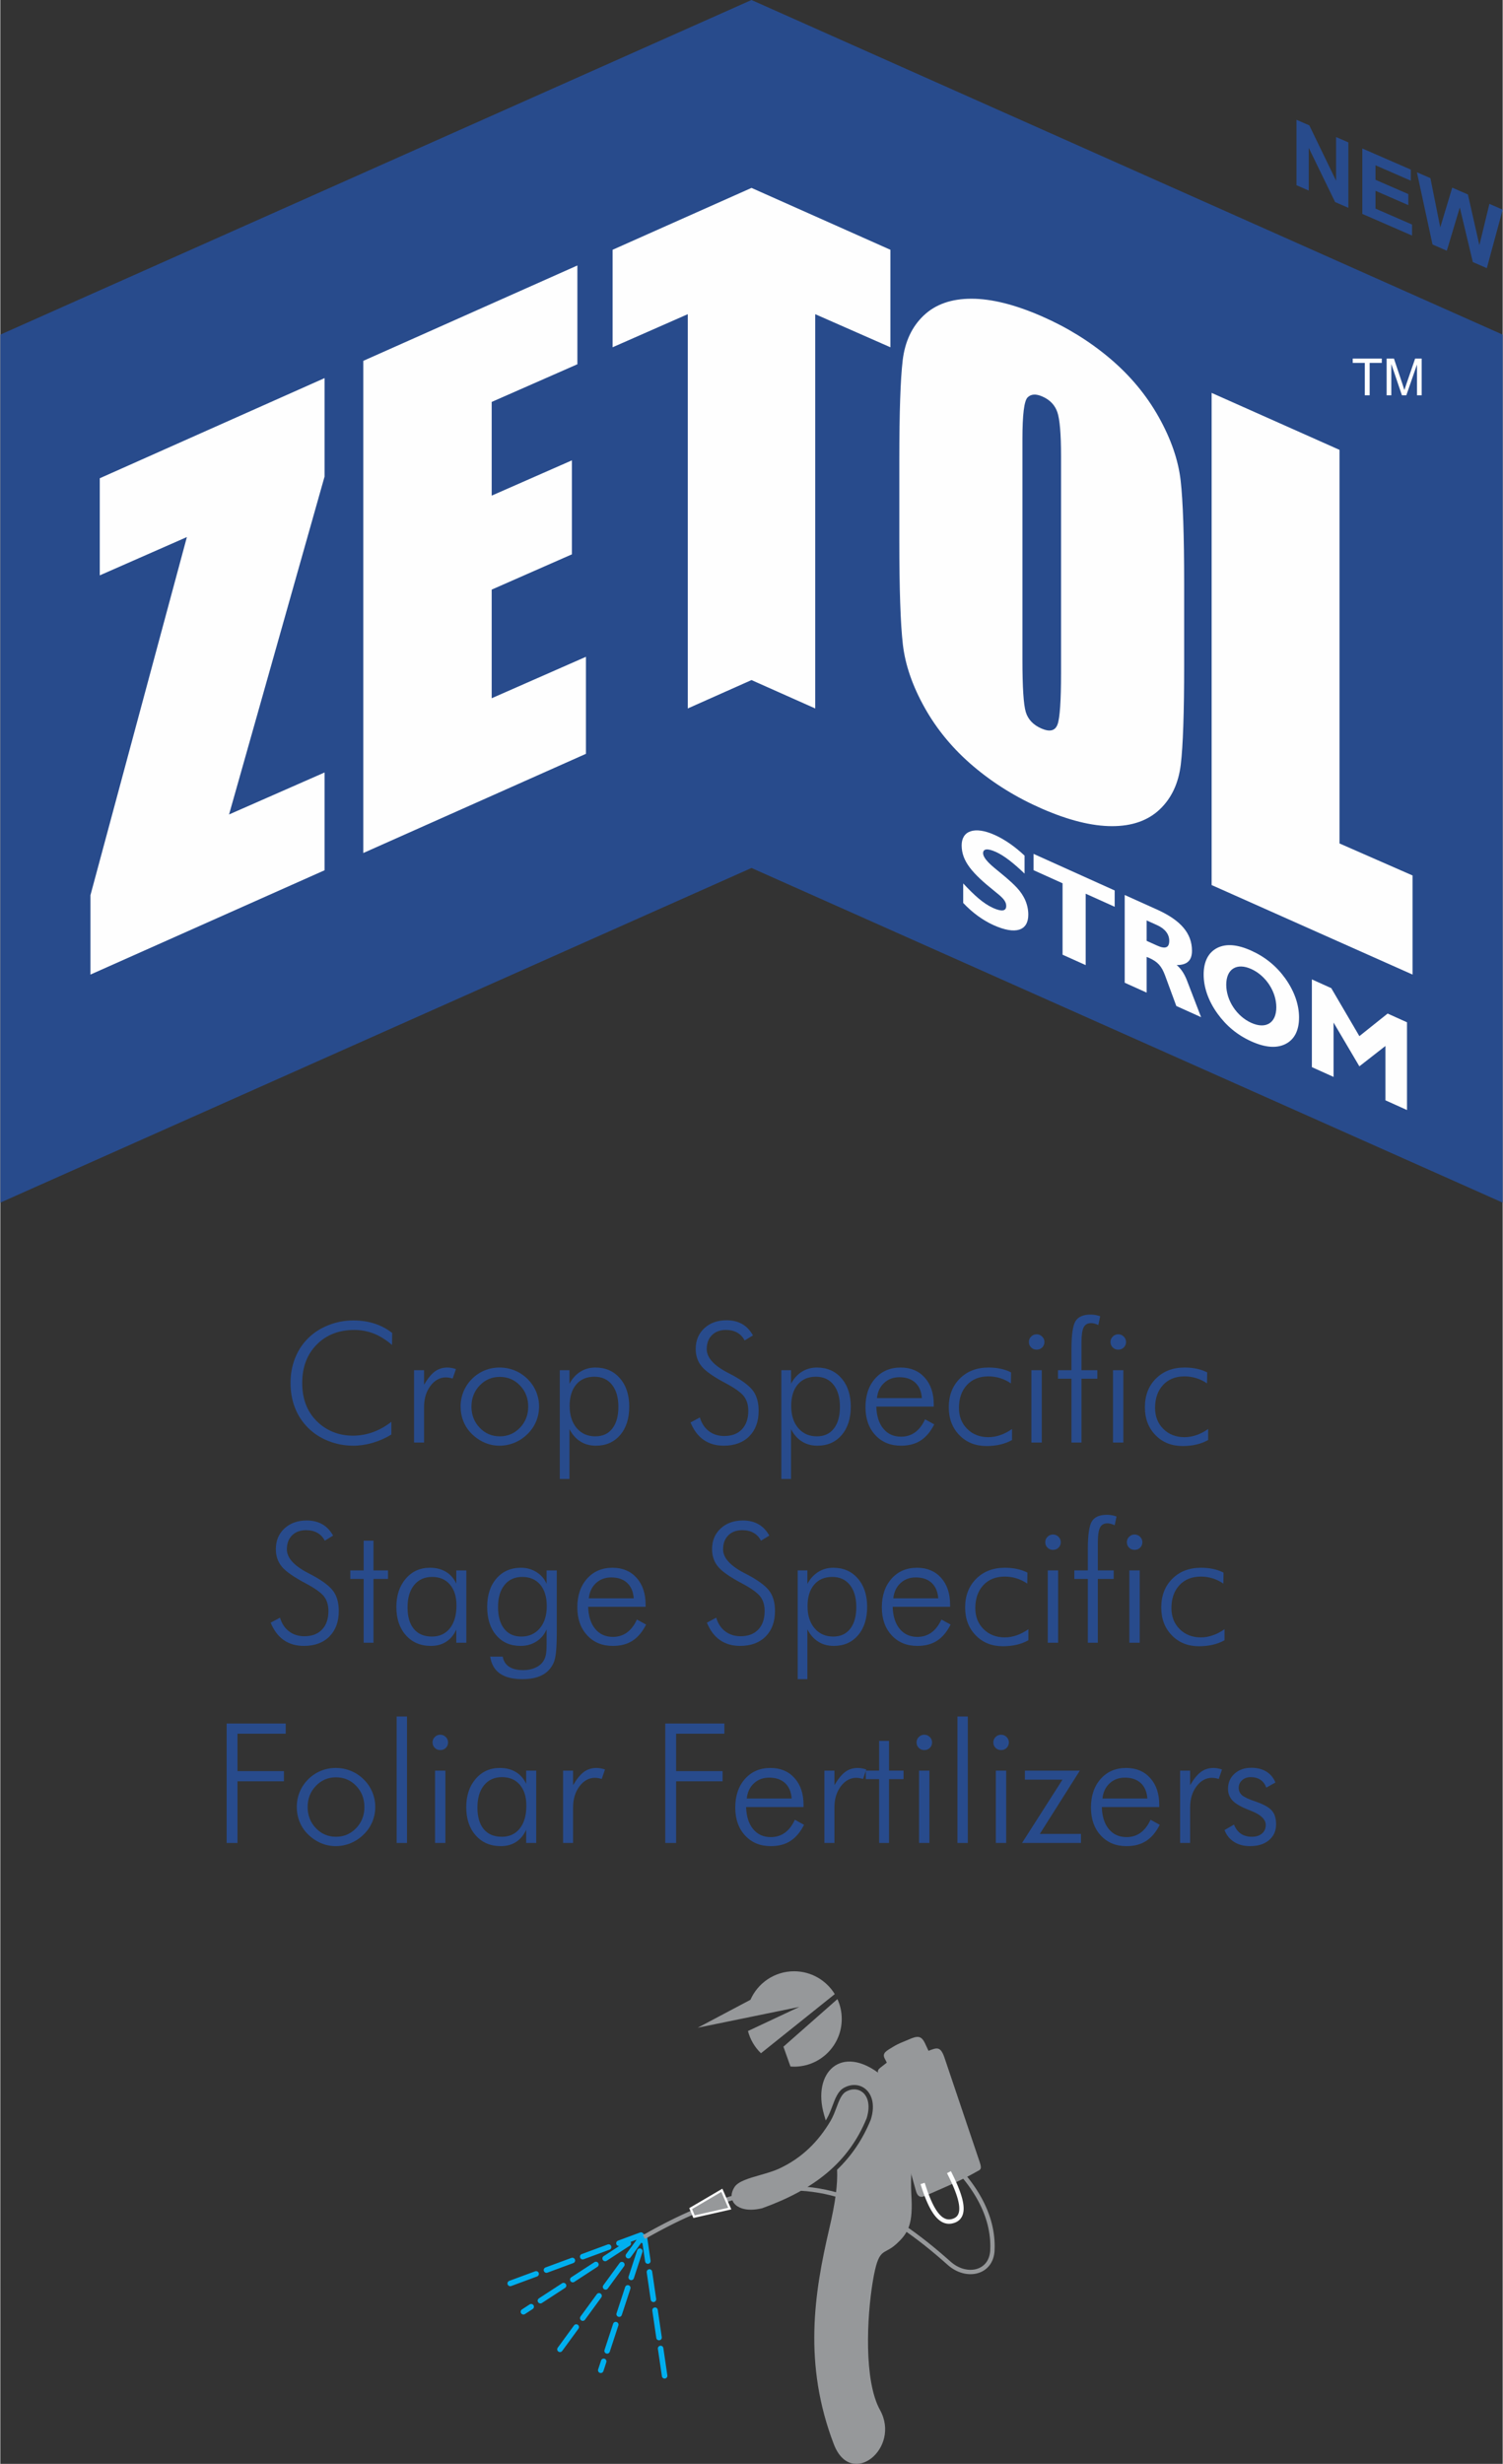 <?xml version="1.0" encoding="UTF-8"?>
<!DOCTYPE svg PUBLIC "-//W3C//DTD SVG 1.1//EN" "http://www.w3.org/Graphics/SVG/1.1/DTD/svg11.dtd">
<!-- Creator: CorelDRAW X8 -->
<svg xmlns="http://www.w3.org/2000/svg" xml:space="preserve" width="600px" height="983px" version="1.1" style="shape-rendering:geometricPrecision; text-rendering:geometricPrecision; image-rendering:optimizeQuality; fill-rule:evenodd; clip-rule:evenodd"
viewBox="0 0 10272941 16837330"
 xmlns:xlink="http://www.w3.org/1999/xlink">
 <rect x="0" y="0" width="10272941" height="16837330" fill="#333333" stroke="none"/>
 <defs>
  <style type="text/css">
   <![CDATA[
    .str0 {stroke:#FEFEFE;stroke-width:15409.4}
    .fil4 {fill:#284B8C}
    .fil1 {fill:#96989A}
    .fil5 {fill:#284B8C;fill-rule:nonzero}
    .fil0 {fill:#00AFEF;fill-rule:nonzero}
    .fil3 {fill:#FEFEFE;fill-rule:nonzero}
    .fil2 {fill:#96989A;fill-rule:nonzero}
   ]]>
  </style>
 </defs>
 <g id="Layer_x0020_1">
  <g id="_1469492528560">
   <g>
    <path class="fil0" d="M3493245 15621907c-9768,3600 -20627,-1395 -24227,-11162 -3599,-9768 1396,-20627 11163,-24227l13064 35389zm163942 -100788l13064 35389 -177006 65399 -13064 -35389 177006 -65399zm0 0c9767,-3599 20627,1396 24226,11163 3600,9767 -1395,20627 -11162,24226l-13064 -35389zm83862 9242c-9767,3599 -20627,-1396 -24226,-11163 -3600,-9767 1395,-20627 11162,-24226l13064 35389zm163963 -100788l13063 35389 -177026 65399 -13064 -35389 177027 -65399zm0 0c9767,-3600 20626,1395 24226,11162 3600,9768 -1395,20627 -11163,24227l-13063 -35389zm83862 9241c-9768,3600 -20627,-1395 -24227,-11162 -3599,-9768 1396,-20627 11163,-24227l13064 35389zm163962 -100788l13064 35389 -177026 65399 -13064 -35389 177026 -65399zm0 0c9768,-3599 20627,1396 24227,11163 3599,9767 -1396,20627 -11163,24226l-13064 -35389zm83862 9222c-9767,3599 -20627,-1396 -24226,-11163 -3600,-9767 1395,-20627 11163,-24226l13063 35389zm150616 -55652l-150616 55652 -13063 -35389 150616 -55652 16845 33508 -3782 1881zm-13063 -35389c9767,-3600 20626,1395 24226,11162 3599,9768 -1395,20627 -11163,24227l-13063 -35389zm-6755 48897l-20627 -31627 23600 -15390 20627 31628 -23600 15389zm0 0c-8716,5683 -20445,3216 -26127,-5500 -5682,-8716 -3215,-20445 5500,-26127l20627 31627zm-83862 9586c8716,-5683 20445,-3216 26128,5500 5682,8716 3215,20445 -5501,26127l-20627 -31627zm-137471 134660l-20627 -31628 158098 -103032 20627 31627 -158098 103033zm0 0c-8716,5683 -20445,3216 -26127,-5500 -5683,-8716 -3216,-20445 5500,-26128l20627 31628zm-83862 9586c8716,-5683 20445,-3216 26127,5500 5683,8716 3216,20445 -5500,26127l-20627 -31627zm-137471 134660l-20627 -31628 158098 -103032 20627 31627 -158098 103033zm0 0c-8716,5682 -20445,3215 -26128,-5500 -5682,-8716 -3215,-20445 5501,-26128l20627 31628zm-83862 9585c8715,-5682 20444,-3215 26127,5501 5682,8716 3215,20445 -5501,26127l-20626 -31628zm-137492 134661l-20627 -31628 158119 -103033 20626 31628 -158118 103033zm0 0c-8716,5682 -20445,3215 -26127,-5501 -5683,-8715 -3216,-20444 5500,-26127l20627 31628zm-83882 9585c8716,-5682 20445,-3215 26127,5501 5683,8716 3215,20444 -5500,26127l-20627 -31628zm-52942 34520l52942 -34520 20627 31628 -52942 34519 -20627 -31627zm20627 31627c-8716,5683 -20445,3216 -26128,-5500 -5682,-8716 -3215,-20445 5501,-26127l20627 31627zm254679 252011c-6147,8392 -17977,10233 -26369,4085 -8393,-6148 -10233,-17978 -4085,-26370l30454 22285zm80910 -174620l30455 22285 -111365 152335 -30454 -22285 111364 -152335zm0 0c6148,-8392 17978,-10232 26370,-4085 8392,6148 10232,17978 4085,26370l-30455 -22285zm75005 -38645c-6148,8393 -17978,10233 -26370,4085 -8393,-6147 -10233,-17977 -4085,-26370l30455 22285zm80929 -174619l30455 22285 -111384 152334 -30455 -22285 111384 -152334zm0 0c6148,-8393 17978,-10233 26370,-4085 8393,6147 10233,17977 4085,26370l-30455 -22285zm75005 -38645c-6148,8392 -17978,10232 -26370,4085 -8392,-6148 -10232,-17978 -4085,-26370l30455 22285zm80930 -174620l30455 22285 -111385 152335 -30455 -22285 111385 -152335zm0 0c6147,-8392 17977,-10232 26370,-4085 8392,6148 10232,17978 4085,26370l-30455 -22285zm75004 -38645c-6147,8392 -17977,10233 -26370,4085 -8392,-6148 -10232,-17978 -4085,-26370l30455 22285zm96764 -132335l-96764 132335 -30455 -22285 96764 -132335 30455 22285zm-30455 -22285c6148,-8392 17978,-10232 26370,-4085 8392,6148 10233,17978 4085,26370l-30455 -22285zm185014 961491c1497,10293 -5642,19899 -15935,21395 -10293,1497 -19899,-5642 -21395,-15935l37330 -5460zm-64650 -181253l37330 -5460 27320 186713 -37330 5460 -27320 -186713zm0 0c-1497,-10293 5642,-19899 15935,-21395 10293,-1496 19899,5642 21395,15935l-37330 5460zm26410 -80141c1496,10293 -5642,19899 -15935,21395 -10293,1497 -19899,-5642 -21395,-15935l37330 -5460zm-64651 -181273l37331 -5460 27320 186733 -37330 5460 -27321 -186733zm0 0c-1496,-10293 5642,-19899 15935,-21395 10294,-1496 19899,5642 21396,15935l-37331 5460zm26411 -80141c1496,10293 -5643,19899 -15936,21395 -10293,1497 -19898,-5642 -21395,-15935l37331 -5460zm-64651 -181273l37330 -5460 27321 186733 -37331 5460 -27320 -186733zm0 0c-1497,-10293 5642,-19899 15935,-21395 10293,-1496 19899,5642 21395,15935l-37330 5460zm26410 -80141c1497,10293 -5642,19899 -15935,21395 -10293,1497 -19899,-5642 -21395,-15935l37330 -5460zm-23802 -162547l23802 162547 -37330 5460 -23802 -162547 728 -8615 36602 3155zm-37330 5460c-1496,-10293 5642,-19899 15935,-21395 10293,-1497 19899,5642 21395,15935l-37330 5460zm28979 26410l-35875 -11769 7624 -23256 35874 11770 -7623 23255zm0 0c-3236,9889 -13934,15289 -23822,12053 -9889,-3236 -15288,-13933 -12053,-23822l35875 11769zm-59393 59939c3235,-9888 13933,-15288 23822,-12052 9888,3236 15288,13933 12052,23822l-35874 -11770zm-22912 191081l-35875 -11769 58787 -179312 35874 11770 -58786 179311zm0 0c-3236,9889 -13933,15288 -23822,12053 -9889,-3236 -15288,-13933 -12053,-23822l35875 11769zm-59393 59959c3235,-9888 13933,-15288 23822,-12052 9888,3235 15288,13933 12052,23822l-35874 -11770zm-22932 191081l-35875 -11769 58807 -179312 35874 11770 -58806 179311zm0 0c-3236,9889 -13934,15288 -23822,12053 -9889,-3236 -15288,-13934 -12053,-23822l35875 11769zm-59393 59959c3235,-9888 13933,-15288 23822,-12052 9888,3235 15288,13933 12052,23822l-35874 -11770zm-22932 191101l-35875 -11769 58807 -179332 35874 11770 -58806 179331zm0 0c-3236,9889 -13934,15288 -23822,12053 -9889,-3236 -15288,-13933 -12053,-23822l35875 11769zm-59393 59959c3235,-9888 13933,-15288 23822,-12052 9888,3236 15288,13933 12052,23822l-35874 -11770zm-19940 60789l19940 -60789 35874 11770 -19939 60788 -35875 -11769zm35875 11769c-3236,9889 -13933,15288 -23822,12053 -9889,-3236 -15288,-13933 -12053,-23822l35875 11769z"/>
   </g>
   <g id="_1469492527920">
    <path class="fil1" d="M5965869 15590603c-40485,241879 -62042,677954 49383,878599 144893,260949 -198118,540826 -315913,233629 -210656,-549441 -133346,-1034615 -32134,-1468080 44429,-190312 59009,-309462 54419,-407561 98462,-94357 174761,-206268 229887,-340847l465 -1153c16865,-53205 18119,-99089 8756,-135773 -7846,-30657 -23114,-55065 -43033,-72254 -20182,-17432 -45035,-27381 -71688,-28857 -26026,-1456 -53751,5157 -80404,20748l-20 -40c-38301,22386 -56501,70818 -76077,122830 -11102,29525 -22689,60303 -38361,86754 -2346,3943 -4692,7846 -7078,11749 -3842,-12942 -7786,-26309 -11790,-40202 -82487,-286652 117755,-487601 389543,-271202 271768,216379 194215,606084 207299,812776 13104,206672 -18423,267299 -105298,345498 -86875,78220 -117471,11507 -157956,253386z"/>
    <path class="fil1" d="M6322307 13962281c11992,25137 12397,26795 24409,51951 53528,-18665 80970,-36804 109443,47503 80465,238441 160970,476883 241455,715324 17108,50718 829,50172 -21153,62871 -105399,60849 -218704,106592 -330069,156056 -34762,15450 -69322,36643 -86430,-27240 -67947,-253588 -159008,-500361 -241394,-749682 -28149,-85136 -29545,-64751 42932,-123700 -4166,-8372 -7866,-17027 -12538,-25116 -23437,-40586 11385,-55874 54520,-82426 40485,-24894 64286,-31486 107825,-50515 59413,-25945 85601,-28291 111000,24974z"/>
    <g>
     <path class="fil2" d="M6768756 15376752l0 0 647 -22447 -243 -22163 -1072 -21901 -1880 -21638 -2649 -21355 -3398 -21072 -4085 -20808 -4772 -20506 -5420 -20202 -6046 -19939 -6613 -19636 -7159 -19292 -7704 -19029 -8170 -18686 -8635 -18362 -9060 -18058 -9444 -17715 -9828 -17371 -10111 -17027 -10434 -16663 -10698 -16320 -10900 -15975 -11122 -15592 -11284 -15207 -11426 -14843 -11506 -14479 -11568 -14035 -11607 -13690 -11588 -13266 -11567 -12841 -11526 -12457 -11406 -12032 21557 -20667 11648 12274 11770 12741 11850 13164 11870 13590 11932 14014 11850 14438 11830 14844 11709 15247 11607 15652 11446 16037 11264 16461 11021 16845 10758 17229 10476 17594 10151 17977 9808 18362 9383 18706 8959 19090 8533 19454 7988 19797 7483 20142 6895 20485 6330 20829 5662 21173 5015 21476 4287 21820 3560 22123 2770 22447 2002 22730 1112 23033 243 23336 -647 23580 0 0 -29848 -1416zm-270797 78503l0 0 10515 8878 10758 8068 10961 7301 11122 6531 11244 5744 11324 4995 11365 4226 11365 3478 11345 2710 11284 1982 11163 1254 11001 525 10839 -182 10596 -930 10334 -1597 10030 -2306 9707 -2993 9343 -3660 8938 -4328 8554 -5015 8069 -5642 7603 -6309 7098 -6977 6593 -7644 6026 -8311 5420 -8999 4833 -9747 4166 -10435 3458 -11142 2730 -11932 1941 -12639 1072 -13407 29848 1416 -1274 15429 -2265 14783 -3215 14074 -4146 13367 -5056 12660 -5884 11890 -6714 11143 -7523 10374 -8210 9545 -8878 8716 -9504 7886 -10091 7058 -10576 6188 -11042 5379 -11486 4469 -11810 3640 -12133 2791 -12397 1921 -12618 1092 -12821 223 -12943 -607 -13023 -1456 -13104 -2306 -13124 -3154 -13104 -4004 -13023 -4833 -12902 -5683 -12781 -6552 -12618 -7381 -12376 -8230 -12093 -9121 -11810 -9929 0 0 19899 -22285zm-1347576 -487479l0 0 46795 -9404 46390 -7502 45925 -5642 45500 -3842 45075 -2002 44692 -263 44327 1496 43943 3195 43579 4874 43256 6532 42912 8149 42628 9768 42305 11304 42043 12861 41759 14338 41536 15794 41274 17269 41072 18645 40889 20041 40708 21375 40525 22689 40384 23984 40283 25217 40162 26451 40080 27664 39980 28797 39959 29949 39899 31061 39919 32134 39878 33164 39919 34216 39980 35167 -19899 22285 -39656 -34924 -39595 -33933 -39555 -32881 -39515 -31810 -39494 -30738 -39514 -29626 -39535 -28473 -39555 -27300 -39595 -26087 -39676 -24853 -39778 -23579 -39838 -22326 -39979 -21011 -40121 -19636 -40263 -18281 -40424 -16905 -40607 -15470 -40829 -14015 -41031 -12537 -41294 -11022 -41536 -9524 -41820 -7948 -42123 -6370 -42447 -4752 -42770 -3114 -43155 -1456 -43518 263 -43943 1961 -44328 3721 -44792 5521 -45258 7341 -45742 9160 0 0 -6391 -29160zm-757225 306813l20951 -11871 21051 -11789 21193 -11709 21294 -11628 21476 -11547 21598 -11405 21739 -11325 21921 -11203 22062 -11061 22245 -10961 22386 -10778 22588 -10678 22771 -10495 22932 -10354 23134 -10152 23337 -10010 23539 -9808 23741 -9625 23963 -9424 24186 -9201 24388 -8999 24651 -8797 24873 -8554 25096 -8291 25339 -8089 25601 -7806 25865 -7583 26127 -7280 26390 -7038 26633 -6734 26936 -6450 27219 -6168 6391 29160 -26815 6087 -26572 6370 -26310 6653 -26026 6916 -25763 7200 -25500 7462 -25278 7725 -25015 7967 -24773 8210 -24550 8433 -24327 8676 -24105 8877 -23862 9120 -23681 9303 -23458 9504 -23296 9687 -23053 9888 -22892 10071 -22689 10233 -22528 10374 -22346 10556 -22183 10697 -22002 10839 -21901 10981 -21678 11082 -21578 11244 -21435 11324 -21274 11426 -21173 11547 -21031 11628 -20930 11708 -20789 11790 -14803 -25925z"/>
    </g>
    <g>
     <path class="fil3" d="M6514642 15161607l0 0 7179 -2953 6309 -3377 5521 -3781 4793 -4126 4186 -4550 3559 -4975 3094 -5500 2588 -6006 2083 -6552 1578 -7159 1051 -7684 526 -8271 0 -8837 -526 -9323 -1031 -9828 -1557 -10253 -2083 -10717 -2548 -11143 -3013 -11486 -3479 -11850 -3923 -12215 -4307 -12497 -4712 -12821 -5076 -13064 -5440 -13326 -5763 -13569 -6087 -13792 -6350 -13974 -6653 -14155 -6875 -14318 -7119 -14459 -7320 -14580 26653 -13508 7401 14782 7240 14702 6997 14560 6774 14438 6512 14298 6249 14115 5925 13973 5601 13772 5278 13549 4914 13347 4510 13104 4125 12861 3681 12619 3256 12376 2750 12073 2285 11809 1759 11507 1193 11243 607 10900 0 10617 -647 10293 -1375 9990 -2144 9626 -2932 9262 -3802 8796 -4671 8332 -5622 7765 -6532 7139 -7381 6390 -8271 5642 -9059 4833 -9849 4045 0 0 -10030 -28109zm-193851 -245196l5096 16036 5136 15673 5197 15247 5258 14843 5339 14399 5379 13953 5440 13509 5521 12982 5581 12518 5642 11992 5723 11446 5804 10879 5864 10273 5945 9727 6007 9100 6066 8473 6107 7806 6188 7139 6229 6491 6249 5804 6248 5096 6289 4408 6310 3721 6329 3054 6350 2386 6431 1759 6511 1113 6674 465 6815 -202 7098 -890 7361 -1638 7664 -2366 10030 28109 -10010 3134 -9949 2164 -9848 1254 -9768 283 -9626 -667 -9383 -1598 -9181 -2487 -8938 -3357 -8675 -4186 -8372 -4975 -8110 -5662 -7866 -6390 -7583 -7058 -7361 -7664 -7159 -8271 -6957 -8898 -6754 -9444 -6613 -9990 -6471 -10536 -6309 -11081 -6168 -11608 -6046 -12093 -5925 -12558 -5824 -13043 -5723 -13509 -5642 -13953 -5541 -14358 -5460 -14803 -5380 -15207 -5318 -15571 -5258 -15956 -5177 -16279 28514 -8938z"/>
    </g>
    <polygon class="fil1 str0" points="4987735,15092649 4933721,14967574 4720538,15092628 4743631,15147896 "/>
    <path class="fil1" d="M5427672 13470980c-133326,0 -247946,80080 -298401,194761l-360442 190899 694616 -142183 -351161 164791c15309,58686 46552,110940 88837,151850l504749 -404002c-57249,-93609 -160423,-156116 -278198,-156116zm-24671 650855c8149,607 16380,931 24671,931 179979,0 325883,-145925 325883,-325903 0,-48453 -10597,-94459 -29586,-135813l-369259 325276 48291 135509z"/>
    <path class="fil2" d="M5717397 14402339c17614,-46855 34034,-90474 63235,-107542l0 -61c21375,-12517 43337,-17836 63761,-16683 20041,1112 38706,8554 53832,21618 15389,13306 27300,32578 33569,57087 8089,31628 6795,71850 -8230,119292 -61860,150575 -151081,271869 -269139,371484 -118604,100060 -266470,178421 -445053,242728 -55369,13428 -101112,12538 -135753,1962 -24509,-7462 -43275,-19798 -55672,-35167 -12032,-14904 -18139,-32861 -17775,-52113 384,-19211 7179,-39979 20950,-60687 25379,-38220 98442,-59110 173710,-80626 45986,-13145 92760,-26532 131829,-44712 79717,-37128 147037,-84286 204569,-139311 57452,-54924 105096,-117613 145581,-185844 16926,-28574 29019,-60646 40586,-91425z"/>
   </g>
  </g>
  <g>
   <g>
    <g>
     <polygon class="fil4" points="10272941,8218373 10272941,2286902 5136470,0 0,2286922 0,8218373 5136470,5931450 "/>
     <path class="fil3" d="M2217297 2583827l0 672453 -653141 2309470 653141 -286914 0 668206 -1600921 712776 0 -542464 659410 -2447326 -595689 261799 0 -663596 1537200 -684404zm1728624 -769642l0 675001 -585962 257531 0 640239 548430 -241050 0 642241 -548430 241070 0 742301 644405 -283193 0 663069 -1522276 677752 0 -3363216 1463833 -651745zm3307099 1302136c0,-150272 -8372,-249908 -24995,-299109 -16744,-49160 -50940,-85095 -103073,-107764 -43923,-19232 -77614,-16987 -100869,6693 -23438,23741 -35025,118624 -35025,284872l0 1507777c0,187440 7664,306408 22952,356984 15349,50617 50920,88149 107037,112639 57310,24974 93993,15733 109969,-27806 16036,-43498 24004,-160323 24004,-350493l0 -1483793zm841835 1428828c0,324387 -7705,550634 -23013,678924 -15308,128250 -63357,230596 -143943,307076 -80727,76421 -189665,114681 -327015,114499 -137249,-202 -297308,-40161 -479835,-119938 -173265,-75693 -329017,-171951 -466893,-288654 -138038,-116824 -249018,-250089 -333001,-399795 -84044,-149666 -133933,-294538 -149908,-434477 -16097,-139979 -24024,-376155 -24024,-708550l0 -552433c0,-324447 7684,-550694 22932,-679025 15369,-128250 63336,-230616 143983,-306995 80687,-76461 189624,-114620 326974,-114418 137249,81 297208,40121 479937,119857 173325,75733 328855,171951 466873,288694 138017,116825 248936,250009 332920,399796 84003,149706 134033,294457 150049,434395 15936,139979 23964,376156 23964,708550l0 552494zm1062359 -1470891l0 2689610 499350 218806 0 677144 -1373965 -611725 0 -3363236 874615 389401zm322142 -372879l0 -251000 50010 0 59393 177714c5480,16542 9504,28938 11971,37169 2872,-9120 7301,-22548 13388,-40263l60080 -174620 44691 0 0 251000 -32032 0 0 -210090 -72921 210090 -29990 0 -72578 -213649 0 213649 -32012 0zm-149241 0l0 -221374 -82709 0 0 -29626 198927 0 0 29626 -83033 0 0 221374 -33185 0zm-4193645 1945954l435791 194033 0 -2694301 514092 226106 0 -666144 -949883 -422909 -949883 422909 0 666144 514092 -226106 0 2694301 435791 -194033z"/>
    </g>
    <path class="fil5" d="M8862939 1265655l0 -447055 87846 38281 182972 378177 0 -298501 83902 36541 0 447035 -90657 -39474 -180181 -370008 0 291525 -83882 -36521zm450149 196055l0 -447035 331404 144327 0 75652 -241152 -105035 0 99110 224407 97734 0 75247 -224407 -97734 0 121678 249685 108755 0 75349 -339937 -148048zm479937 209018l-106693 -493506 92335 40202 67441 336419 81719 -271465 107299 46734 78382 346388 68574 -282384 90859 39575 -108554 399775 -95752 -41719 -88979 -372960 -88796 295549 -97835 -42608z"/>
   </g>
   <path class="fil3" d="M6584025 6170458c64084,67502 133427,118078 208047,151708 150980,68048 237006,37472 237006,-71385 0,-66713 -26350,-129504 -79009,-185722 -44772,-47381 -95672,-86996 -149220,-131324 -54439,-44731 -80768,-78543 -80768,-103113 0,-30738 29848,-34823 87785,-8716 55308,24914 119372,74863 195752,147926l0 -122891c-68473,-64226 -137815,-111283 -203659,-140949 -137815,-62123 -226470,-29222 -226470,70838 0,108857 73731,192113 224710,312840 52680,42163 79899,65844 79899,101839 0,35106 -30738,39697 -89545,13185 -67603,-30454 -129038,-87117 -204528,-167663l0 133427z"/>
   <polygon id="1" class="fil3" points="7263454,6524086 7421472,6595289 7421472,6107223 7619853,6196646 7619853,6085160 7065073,5835111 7065073,5946597 7263454,6036020 "/>
   <path id="2" class="fil3" d="M7688325 6715571l150111 67644 0 -244023c6147,2770 11405,4267 17553,7037 58806,26491 85136,56805 108836,121031l76380 207360 169423 76359 -95692 -248532c-17553,-46532 -41254,-82689 -71102,-107563 71991,-20 104468,-31890 104468,-97734 0,-120262 -78139,-209039 -238765,-281434l-221212 -99696 0 599551zm222082 -253669l-71971 -32436 0 -139575 71971 32437c54418,24529 82527,62669 82527,106551 0,47401 -26349,58362 -82527,33023z"/>
   <path id="3" class="fil3" d="M8228160 6659535c0,88655 32498,180565 93933,266186 60566,84348 136946,147745 231748,190474 94802,42730 172051,48554 232617,18807 61456,-30232 93933,-91971 93933,-181495 0,-89545 -32477,-180545 -93933,-267076 -60566,-84348 -137815,-147239 -232617,-189969 -94802,-42730 -171182,-49059 -231748,-19312 -61435,31142 -93933,92840 -93933,182385zm154499 69646c0,-107967 71991,-151910 171182,-107199 99190,44712 171162,153528 171162,261495 0,107967 -71972,151020 -171162,106309 -99191,-44712 -171182,-152638 -171182,-260605z"/>
   <polygon id="4" class="fil3" points="8968156,7292393 9116507,7359248 9116507,6987925 9292947,7286912 9471146,7147763 9471146,7519085 9618627,7585556 9618627,6986004 9486070,6926267 9292947,7080645 9100713,6752578 8968156,6692841 "/>
  </g>
  <path class="fil5" d="M2678508 9191087c-40506,-35005 -81982,-60890 -124226,-77613 -42406,-16745 -86936,-25117 -133730,-25117 -105581,0 -191182,33468 -257208,100242 -66006,66977 -98908,154095 -98908,261576 0,53852 7988,102366 24146,145540 16178,42993 40910,81415 73811,114722 32720,32719 70212,57633 112436,74761 42043,17109 87320,25683 135632,25683 46814,0 92456,-7988 136986,-23984 44509,-15975 86733,-39555 126510,-70758l0 86936c-40141,24550 -82567,43377 -127279,56501 -44893,13124 -89221,19778 -132982,19778 -59150,0 -115651,-10637 -169503,-31770 -53832,-21112 -100060,-50980 -138685,-89221 -39757,-39372 -69808,-85034 -90353,-136965 -20364,-52134 -30637,-109201 -30637,-171223 0,-60869 10475,-117754 31587,-170434 20930,-52901 51183,-98361 90556,-136601 38240,-37472 84468,-66956 138482,-88089 54034,-21112 110353,-31769 168553,-31769 52133,0 100262,7240 144772,21496 44327,14277 84853,35592 121192,64307l-1152 82002z"/>
  <path id="1" class="fil5" d="M2897475 9462733c25298,-42790 50030,-73043 74378,-90919 24367,-17695 52699,-26633 85055,-26633 9686,0 19393,950 29282,2851 9888,1699 19595,4368 29302,7604l-22265 64691c-7422,-2285 -15207,-4004 -23195,-5521 -7988,-1537 -15612,-2285 -23215,-2285 -41092,0 -76481,19393 -105581,58018 -29100,38625 -43761,86552 -43761,144206l0 242930 -68473 0 0 -494233 68473 0 0 99291z"/>
  <path id="2" class="fil5" d="M3415490 9815451c54034,0 100080,-19595 137734,-58786 37674,-39191 56501,-87320 56501,-144206 0,-57451 -18827,-105783 -56299,-144771 -37472,-39009 -83518,-58584 -137936,-58584 -54216,0 -100060,19575 -137532,58584 -37472,38988 -56319,87320 -56319,144771 0,56886 18847,105015 56319,144206 37472,39191 83316,58786 137532,58786zm-2265 63903c-35389,0 -69059,-7038 -101415,-20910 -32335,-13893 -61638,-33873 -88068,-59939 -24914,-24348 -43761,-52700 -56704,-84651 -13124,-31951 -19575,-66006 -19575,-102345 0,-36137 6653,-70192 19960,-102547 13508,-32336 32537,-60870 57451,-85784 25298,-25318 54034,-44529 86370,-58038 32335,-13306 66208,-19959 101981,-19959 36319,0 70960,6653 103862,19959 32902,13509 62022,32720 87704,58038 25682,25299 45278,54014 58786,86370 13509,32335 20344,66188 20344,101961 0,35571 -6653,69443 -19980,101577 -13488,32153 -32719,60687 -58017,85419 -26067,26066 -55551,46046 -88837,59939 -33286,13872 -67907,20910 -103862,20910z"/>
  <path id="3" class="fil5" d="M4226284 9613592c0,-63903 -14641,-114135 -43741,-150656 -29120,-36724 -69444,-54985 -120626,-54985 -52882,0 -94155,17695 -124024,53266 -29868,35389 -44893,84286 -44893,146288 0,63174 15975,113589 48129,151445 32153,37654 74762,56501 127461,56501 49828,0 88453,-17694 116238,-53266 27583,-35389 41456,-85055 41456,-148593zm-400625 492919l0 -743069 66188 0 0 92456c19029,-35571 43761,-62972 74196,-82001 30434,-19212 64691,-28716 102547,-28716 69423,0 125560,24348 167967,73225 42628,48898 63922,113589 63922,194053 0,81031 -20727,145722 -62385,194236 -41679,48513 -97027,72659 -166086,72659 -39757,0 -74944,-9505 -105399,-28716 -30617,-19029 -55349,-47179 -74762,-84287l0 340160 -66188 0z"/>
  <path id="4" class="fil5" d="M4719567 9720507l63923 -34054c11789,40141 32335,71344 61455,93407 29282,22265 64287,33306 105197,33306 51547,0 91890,-15227 120788,-45662 29120,-30637 43579,-72679 43579,-126693 0,-39393 -9707,-72113 -29302,-98179 -19414,-26047 -61456,-56117 -125561,-90354 -82183,-43377 -136783,-81617 -163982,-114721 -27200,-33104 -40708,-72861 -40708,-119271 0,-58018 19595,-105197 58786,-141536 39191,-36340 89969,-54600 152375,-54600 40708,0 76279,8554 106532,25864 30252,17310 54782,43195 73811,77633l-57067 34621c-11790,-23397 -28736,-41294 -50414,-53468 -21679,-12356 -47361,-18443 -77230,-18443 -40141,0 -71910,11790 -95692,35389 -23781,23580 -35773,55531 -35773,95672 0,57088 47179,110536 141536,159999 17128,8757 30071,15794 39009,20546 69423,38241 115854,74378 139251,108432 23397,34055 35187,78200 35187,132416 0,73225 -21294,131263 -64105,174256 -42811,42790 -101010,64287 -174640,64287 -53448,0 -99312,-13307 -137350,-39757 -38240,-26633 -68109,-66390 -89605,-119090z"/>
  <path id="5" class="fil5" d="M5741138 9613592c0,-63903 -14641,-114135 -43741,-150656 -29120,-36724 -69443,-54985 -120626,-54985 -52881,0 -94155,17695 -124023,53266 -29869,35389 -44894,84286 -44894,146288 0,63174 15976,113589 48129,151445 32154,37654 74762,56501 127461,56501 49828,0 88453,-17694 116238,-53266 27584,-35389 41456,-85055 41456,-148593zm-400624 492919l0 -743069 66187 0 0 92456c19029,-35571 43761,-62972 74196,-82001 30435,-19212 64691,-28716 102547,-28716 69424,0 125561,24348 167967,73225 42629,48898 63923,113589 63923,194053 0,81031 -20728,145722 -62386,194236 -41678,48513 -97027,72659 -166086,72659 -39757,0 -74944,-9505 -105399,-28716 -30616,-19029 -55348,-47179 -74762,-84287l0 340160 -66187 0z"/>
  <path id="6" class="fil5" d="M6301580 9554057c-3418,-45277 -18443,-80464 -45076,-105398 -26835,-24914 -62972,-37290 -108816,-37290 -41679,0 -76481,12942 -104449,39008 -28149,26067 -44327,60485 -48897,103680l307238 0zm81051 58220l-392657 0c1901,63903 17876,114317 47947,150657 30050,36521 70374,54782 120990,54782 36319,0 68291,-9889 95692,-29484 27583,-19778 50394,-49464 68675,-89221l62770 34621c-25298,50050 -56319,86753 -92840,110353 -36522,23579 -81416,35369 -134499,35369 -72477,0 -131061,-24146 -175773,-72659 -44711,-48514 -67158,-112052 -67158,-190818 0,-81031 22265,-146288 66592,-196136 44328,-49646 102345,-74560 174054,-74560 68311,0 123093,22831 164367,68675 41294,45844 61840,107097 61840,183376l0 15045z"/>
  <path id="7" class="fil5" d="M6910170 9453613c-23033,-15976 -47562,-27967 -73629,-35955 -26067,-7988 -52699,-11992 -80283,-11992 -61253,0 -110151,19595 -146672,58786 -36340,39191 -54600,91688 -54600,156946 0,58017 18826,105965 56501,143437 37856,37472 85985,56319 144771,56319 26815,0 53832,-4752 81051,-14075 27381,-9322 54216,-23215 80647,-41860l0 75328c-24145,13711 -50980,23984 -80283,30819 -29282,6855 -60687,10273 -94155,10273 -75530,0 -137350,-24732 -185681,-74378 -48311,-49646 -72477,-113002 -72477,-190231 0,-80667 25116,-146107 75530,-196339 50415,-50414 115854,-75510 196501,-75510 29686,0 57654,2851 83902,8554 26249,5703 49464,14075 70010,24732l-1133 75146z"/>
  <path id="8" class="fil5" d="M7033243 9170541c0,-14459 5137,-26835 15592,-37108 10273,-10273 22831,-15409 37290,-15409 14459,0 26815,5136 37472,15409 10475,10273 15793,22649 15793,37108 0,14823 -5136,27381 -15227,37472 -10273,10091 -23013,15025 -38038,15025 -14843,0 -27401,-4934 -37674,-15025 -10071,-10091 -15208,-22649 -15208,-37472zm17109 687134l0 -494233 70778 0 0 494233 -70778 0z"/>
  <path id="9" class="fil5" d="M7324303 9857675l0 -436033 -92274 0 0 -58200 92274 0 0 -142871c0,-99110 9323,-163417 27968,-192901 18443,-29484 52497,-44327 101961,-44327 12356,0 23963,950 35187,3033 11041,2103 21496,4955 31203,8574l-12740 59919c-8939,-4368 -17513,-7806 -25885,-9888 -8372,-2286 -15976,-3418 -23013,-3418 -24166,0 -41274,9504 -51162,28716 -10091,19211 -15046,54418 -15046,105783l0 187380 108453 0 0 58200 -108453 0 0 436033 -68473 0z"/>
  <path id="10" class="fil5" d="M7591218 9170541c0,-14459 5136,-26835 15591,-37108 10273,-10273 22831,-15409 37290,-15409 14459,0 26815,5136 37472,15409 10475,10273 15794,22649 15794,37108 0,14823 -5137,27381 -15228,37472 -10273,10091 -23013,15025 -38038,15025 -14843,0 -27401,-4934 -37674,-15025 -10071,-10091 -15207,-22649 -15207,-37472zm17108 687134l0 -494233 70778 0 0 494233 -70778 0z"/>
  <path id="11" class="fil5" d="M8251153 9453613c-23033,-15976 -47563,-27967 -73629,-35955 -26067,-7988 -52700,-11992 -80283,-11992 -61253,0 -110151,19595 -146672,58786 -36340,39191 -54601,91688 -54601,156946 0,58017 18827,105965 56501,143437 37857,37472 85986,56319 144772,56319 26815,0 53832,-4752 81051,-14075 27381,-9322 54216,-23215 80647,-41860l0 75328c-24146,13711 -50981,23984 -80283,30819 -29282,6855 -60687,10273 -94155,10273 -75530,0 -137350,-24732 -185681,-74378 -48312,-49646 -72477,-113002 -72477,-190231 0,-80667 25116,-146107 75530,-196339 50414,-50414 115854,-75510 196501,-75510 29686,0 57653,2851 83902,8554 26249,5703 49464,14075 70010,24732l-1133 75146z"/>
  <path id="12" class="fil5" d="M1848684 11088689l63923 -34054c11790,40141 32336,71344 61456,93407 29282,22264 64287,33306 105196,33306 51547,0 91891,-15228 120788,-45662 29120,-30637 43579,-72679 43579,-126693 0,-39393 -9706,-72113 -29302,-98180 -19413,-26046 -61455,-56116 -125560,-90353 -82184,-43377 -136784,-81617 -163983,-114721 -27199,-33104 -40707,-72861 -40707,-119271 0,-58018 19595,-105197 58786,-141536 39191,-36340 89969,-54601 152375,-54601 40708,0 76279,8554 106531,25865 30253,17310 54782,43195 73812,77633l-57068 34621c-11789,-23397 -28736,-41294 -50414,-53468 -21678,-12356 -47361,-18443 -77229,-18443 -40141,0 -71911,11790 -95692,35389 -23781,23579 -35773,55531 -35773,95672 0,57088 47178,110535 141536,159999 17128,8756 30070,15794 39009,20546 69423,38240 115853,74378 139250,108432 23398,34054 35187,78200 35187,132416 0,73225 -21294,131263 -64104,174256 -42811,42790 -101011,64286 -174640,64286 -53448,0 -99312,-13306 -137350,-39757 -38241,-26632 -68109,-66390 -89606,-119089z"/>
  <polygon id="13" class="fil5" points="2484454,10789823 2393150,10789823 2393150,10731623 2484454,10731623 2484454,10528450 2551794,10528450 2551794,10731623 2651106,10731623 2651106,10789823 2551794,10789823 2551794,11225857 2484454,11225857 "/>
  <path id="14" class="fil5" d="M2784654 10984059c0,63923 14459,113204 43175,147623 28736,34641 70010,51951 123478,51951 51931,0 93022,-18847 122891,-56501 29868,-37857 44893,-89808 44893,-155813 0,-60688 -14843,-108250 -44711,-143053 -29666,-34823 -70374,-52133 -121941,-52133 -51749,0 -92456,18463 -122709,55551 -30050,36905 -45076,87704 -45076,152375zm333305 241798l0 -90171c-16360,36339 -39393,64104 -68877,83134 -29485,19211 -64307,28715 -104428,28715 -71163,0 -128230,-24347 -171607,-73043 -43175,-48513 -64873,-112820 -64873,-192718 0,-78948 21314,-143619 64104,-193467 42811,-50030 97978,-74944 165520,-74944 42042,0 78382,9120 108998,27583 30819,18261 54419,45278 71163,80849l0 -90172 68473 0 0 494234 -68473 0z"/>
  <path id="15" class="fil5" d="M3805093 10731623l0 408431c0,65075 -1719,114721 -5338,148957 -3418,34257 -9323,59737 -17493,76481 -17128,36724 -43377,64105 -78564,82184 -35389,18079 -79918,27017 -133932,27017 -65642,0 -116804,-12740 -153528,-38241 -36521,-25500 -58786,-64104 -66572,-115853l85601 0c5521,30434 20162,53447 43761,69059 23580,15591 55733,23397 96259,23397 30616,0 58018,-5339 82365,-16178 24348,-10839 42609,-25682 54985,-44509 8170,-12376 14074,-26451 17492,-42609 3620,-16177 5339,-41293 5339,-74964l0 -26248 0 -74014c-15228,35207 -38625,62972 -70010,82952 -31405,19980 -67340,30050 -107866,30050 -69443,0 -124792,-24145 -166268,-72476 -41476,-48130 -62204,-113003 -62204,-194418 0,-80464 21112,-145156 63539,-194053 42406,-48878 98543,-73225 168351,-73225 39009,0 74377,10070 106147,30232 31769,20364 54600,46997 68311,80485l0 -92457 69625 0zm-236277 44510c-51183,0 -91709,18261 -121193,54984 -29484,36522 -44327,86754 -44327,150657 0,63538 14095,113204 42042,148593 28170,35571 66976,53266 116824,53266 52680,0 94924,-18847 126693,-56319 31770,-37472 47745,-88089 47745,-151627 0,-62386 -14843,-111284 -44711,-146673 -29667,-35187 -70758,-52881 -123073,-52881z"/>
  <path id="16" class="fil5" d="M4331278 10922239c-3418,-45278 -18443,-80465 -45075,-105399 -26836,-24914 -62973,-37290 -108817,-37290 -41678,0 -76481,12943 -104448,39009 -28150,26067 -44327,60485 -48898,103680l307238 0zm81051 58220l-392657 0c1901,63903 17877,114317 47947,150656 30051,36522 70374,54783 120991,54783 36319,0 68290,-9889 95692,-29484 27583,-19778 50394,-49464 68675,-89221l62770 34620c-25298,50051 -56319,86754 -92841,110354 -36521,23579 -81415,35368 -134499,35368 -72476,0 -131061,-24145 -175772,-72658 -44712,-48514 -67158,-112052 -67158,-190818 0,-81031 22264,-146289 66592,-196137 44327,-49645 102345,-74559 174053,-74559 68311,0 123094,22831 164367,68675 41294,45844 61840,107097 61840,183376l0 15045z"/>
  <path id="17" class="fil5" d="M4831417 11088689l63922 -34054c11790,40141 32336,71344 61456,93407 29282,22264 64287,33306 105197,33306 51546,0 91890,-15228 120787,-45662 29121,-30637 43580,-72679 43580,-126693 0,-39393 -9707,-72113 -29303,-98180 -19413,-26046 -61455,-56116 -125560,-90353 -82183,-43377 -136784,-81617 -163983,-114721 -27199,-33104 -40707,-72861 -40707,-119271 0,-58018 19595,-105197 58786,-141536 39191,-36340 89969,-54601 152375,-54601 40708,0 76279,8554 106531,25865 30253,17310 54783,43195 73812,77633l-57068 34621c-11789,-23397 -28735,-41294 -50414,-53468 -21678,-12356 -47360,-18443 -77229,-18443 -40141,0 -71910,11790 -95692,35389 -23781,23579 -35773,55531 -35773,95672 0,57088 47179,110535 141536,159999 17128,8756 30070,15794 39009,20546 69423,38240 115853,74378 139251,108432 23397,34054 35186,78200 35186,132416 0,73225 -21294,131263 -64104,174256 -42811,42790 -101011,64286 -174640,64286 -53448,0 -99312,-13306 -137350,-39757 -38241,-26632 -68109,-66390 -89605,-119089z"/>
  <path id="18" class="fil5" d="M5852988 10981774c0,-63903 -14641,-114135 -43741,-150657 -29120,-36723 -69444,-54984 -120626,-54984 -52882,0 -94155,17694 -124024,53265 -29868,35389 -44893,84287 -44893,146289 0,63174 15975,113588 48129,151445 32153,37654 74762,56501 127461,56501 49828,0 88453,-17695 116238,-53266 27583,-35389 41456,-85055 41456,-148593zm-400625 492919l0 -743070 66188 0 0 92457c19029,-35571 43761,-62972 74196,-82002 30434,-19211 64691,-28715 102547,-28715 69423,0 125560,24347 167967,73225 42628,48897 63922,113589 63922,194053 0,81031 -20727,145722 -62385,194236 -41679,48513 -97027,72658 -166086,72658 -39757,0 -74944,-9504 -105399,-28715 -30617,-19030 -55349,-47179 -74762,-84287l0 340160 -66188 0z"/>
  <path id="19" class="fil5" d="M6413429 10922239c-3417,-45278 -18443,-80465 -45075,-105399 -26835,-24914 -62973,-37290 -108817,-37290 -41678,0 -76480,12943 -104448,39009 -28149,26067 -44327,60485 -48898,103680l307238 0zm81051 58220l-392657 0c1901,63903 17877,114317 47948,150656 30050,36522 70373,54783 120990,54783 36319,0 68291,-9889 95692,-29484 27583,-19778 50394,-49464 68675,-89221l62770 34620c-25298,50051 -56319,86754 -92841,110354 -36521,23579 -81415,35368 -134498,35368 -72477,0 -131061,-24145 -175773,-72658 -44711,-48514 -67158,-112052 -67158,-190818 0,-81031 22265,-146289 66592,-196137 44327,-49645 102345,-74559 174053,-74559 68311,0 123094,22831 164367,68675 41294,45844 61840,107097 61840,183376l0 15045z"/>
  <path id="20" class="fil5" d="M7022020 10821795c-23033,-15976 -47563,-27968 -73629,-35955 -26067,-7988 -52700,-11992 -80283,-11992 -61253,0 -110151,19595 -146673,58786 -36339,39191 -54600,91688 -54600,156945 0,58018 18827,105965 56501,143437 37857,37472 85986,56320 144772,56320 26815,0 53832,-4753 81051,-14075 27381,-9323 54216,-23215 80647,-41860l0 75328c-24146,13710 -50981,23983 -80283,30819 -29282,6855 -60687,10273 -94155,10273 -75530,0 -137350,-24732 -185681,-74378 -48312,-49646 -72477,-113003 -72477,-190232 0,-80666 25116,-146106 75530,-196338 50414,-50414 115854,-75510 196500,-75510 29687,0 57654,2851 83903,8554 26248,5702 49464,14074 70010,24732l-1133 75146z"/>
  <path id="21" class="fil5" d="M7145093 10538723c0,-14459 5137,-26835 15592,-37108 10273,-10273 22831,-15410 37290,-15410 14458,0 26814,5137 37471,15410 10476,10273 15794,22649 15794,37108 0,14823 -5136,27381 -15227,37472 -10273,10091 -23013,15025 -38038,15025 -14844,0 -27402,-4934 -37675,-15025 -10070,-10091 -15207,-22649 -15207,-37472zm17108 687134l0 -494234 70778 0 0 494234 -70778 0z"/>
  <path id="22" class="fil5" d="M7436153 11225857l0 -436034 -92274 0 0 -58200 92274 0 0 -142870c0,-99110 9323,-163417 27968,-192901 18442,-29484 52497,-44327 101961,-44327 12355,0 23963,950 35186,3033 11042,2103 21497,4954 31203,8574l-12740 59919c-8938,-4368 -17512,-7806 -25884,-9889 -8372,-2285 -15976,-3417 -23013,-3417 -24166,0 -41274,9504 -51163,28715 -10091,19212 -15045,54419 -15045,105783l0 187380 108452 0 0 58200 -108452 0 0 436034 -68473 0z"/>
  <path id="23" class="fil5" d="M7703068 10538723c0,-14459 5136,-26835 15591,-37108 10273,-10273 22831,-15410 37290,-15410 14459,0 26815,5137 37472,15410 10475,10273 15794,22649 15794,37108 0,14823 -5137,27381 -15228,37472 -10273,10091 -23013,15025 -38038,15025 -14843,0 -27401,-4934 -37674,-15025 -10071,-10091 -15207,-22649 -15207,-37472zm17108 687134l0 -494234 70778 0 0 494234 -70778 0z"/>
  <path id="24" class="fil5" d="M8363003 10821795c-23033,-15976 -47563,-27968 -73630,-35955 -26066,-7988 -52699,-11992 -80282,-11992 -61254,0 -110151,19595 -146673,58786 -36339,39191 -54600,91688 -54600,156945 0,58018 18827,105965 56501,143437 37856,37472 85985,56320 144772,56320 26815,0 53832,-4753 81051,-14075 27381,-9323 54216,-23215 80646,-41860l0 75328c-24145,13710 -50980,23983 -80282,30819 -29282,6855 -60687,10273 -94155,10273 -75531,0 -137350,-24732 -185682,-74378 -48311,-49646 -72477,-113003 -72477,-190232 0,-80666 25117,-146106 75531,-196338 50414,-50414 115854,-75510 196500,-75510 29687,0 57654,2851 83903,8554 26248,5702 49463,14074 70009,24732l-1132 75146z"/>
  <polygon id="25" class="fil5" points="1547554,12594039 1547554,11777927 1951616,11777927 1951616,11847552 1621729,11847552 1621729,12103223 1939442,12103223 1939442,12172848 1621729,12172848 1621729,12594039 "/>
  <path id="26" class="fil5" d="M2295355 12551815c54034,0 100080,-19596 137734,-58787 37675,-39191 56502,-87320 56502,-144205 0,-57452 -18827,-105783 -56299,-144772 -37472,-39009 -83519,-58584 -137937,-58584 -54216,0 -100060,19575 -137532,58584 -37472,38989 -56319,87320 -56319,144772 0,56885 18847,105014 56319,144205 37472,39191 83316,58787 137532,58787zm-2265 63902c-35389,0 -69059,-7037 -101415,-20910 -32335,-13892 -61637,-33872 -88068,-59939 -24914,-24347 -43761,-52699 -56703,-84650 -13125,-31952 -19576,-66006 -19576,-102345 0,-36138 6654,-70192 19960,-102548 13508,-32335 32538,-60869 57452,-85783 25298,-25318 54034,-44530 86369,-58038 32336,-13306 66208,-19959 101981,-19959 36320,0 70960,6653 103862,19959 32902,13508 62022,32720 87704,58038 25683,25298 45278,54014 58787,86370 13508,32335 20343,66187 20343,101961 0,35571 -6653,69443 -19979,101576 -13489,32154 -32720,60687 -58018,85419 -26067,26067 -55551,46047 -88837,59939 -33286,13873 -67906,20910 -103862,20910z"/>
  <polygon id="27" class="fil5" points="2780853,12594039 2710075,12594039 2710075,11729979 2780853,11729979 "/>
  <path id="28" class="fil5" d="M2955493 11906905c0,-14459 5136,-26836 15591,-37108 10273,-10273 22831,-15410 37290,-15410 14459,0 26815,5137 37472,15410 10475,10272 15794,22649 15794,37108 0,14822 -5137,27381 -15228,37471 -10273,10091 -23013,15026 -38038,15026 -14843,0 -27401,-4935 -37674,-15026 -10071,-10090 -15207,-22649 -15207,-37471zm17108 687134l0 -494234 70778 0 0 494234 -70778 0z"/>
  <path id="29" class="fil5" d="M3262528 12352241c0,63922 14459,113204 43175,147622 28736,34641 70010,51952 123477,51952 51931,0 93023,-18848 122891,-56502 29869,-37856 44894,-89807 44894,-155813 0,-60687 -14843,-108250 -44712,-143052 -29666,-34823 -70373,-52133 -121940,-52133 -51749,0 -92457,18463 -122709,55550 -30051,36906 -45076,87705 -45076,152376zm333305 241798l0 -90171c-16360,36339 -39394,64104 -68878,83133 -29484,19212 -64307,28716 -104428,28716 -71162,0 -128229,-24347 -171606,-73043 -43175,-48513 -64874,-112820 -64874,-192719 0,-78948 21315,-143619 64105,-193467 42811,-50030 97977,-74943 165520,-74943 42042,0 78382,9120 108998,27583 30819,18261 54418,45278 71163,80849l0 -90172 68472 0 0 494234 -68472 0z"/>
  <path id="30" class="fil5" d="M3916559 12199097c25298,-42791 50030,-73043 74377,-90920 24368,-17694 52700,-26632 85055,-26632 9687,0 19394,950 29282,2851 9889,1699 19596,4368 29303,7603l-22265 64692c-7422,-2285 -15207,-4004 -23195,-5521 -7988,-1537 -15612,-2285 -23215,-2285 -41092,0 -76481,19393 -105581,58018 -29100,38624 -43761,86551 -43761,144205l0 242931 -68473 0 0 -494234 68473 0 0 99292z"/>
  <polygon id="31" class="fil5" points="4546828,12594039 4546828,11777927 4950890,11777927 4950890,11847552 4621003,11847552 4621003,12103223 4938716,12103223 4938716,12172848 4621003,12172848 4621003,12594039 "/>
  <path id="32" class="fil5" d="M5411251 12290421c-3417,-45278 -18442,-80465 -45075,-105399 -26835,-24914 -62973,-37290 -108817,-37290 -41678,0 -76480,12942 -104448,39009 -28149,26067 -44327,60485 -48897,103680l307237 0zm81051 58220l-392656 0c1900,63903 17876,114317 47947,150656 30050,36522 70373,54783 120990,54783 36319,0 68291,-9889 95692,-29485 27583,-19777 50394,-49463 68675,-89220l62770 34620c-25298,50050 -56319,86754 -92841,110353 -36521,23580 -81415,35369 -134498,35369 -72477,0 -131061,-24145 -175773,-72659 -44711,-48513 -67158,-112052 -67158,-190817 0,-81031 22265,-146289 66592,-196137 44327,-49646 102345,-74559 174053,-74559 68311,0 123094,22831 164368,68675 41293,45844 61839,107097 61839,183376l0 15045z"/>
  <path id="33" class="fil5" d="M5703464 12199097c25298,-42791 50030,-73043 74378,-90920 24367,-17694 52699,-26632 85055,-26632 9686,0 19393,950 29282,2851 9888,1699 19595,4368 29302,7603l-22265 64692c-7422,-2285 -15207,-4004 -23195,-5521 -7988,-1537 -15612,-2285 -23215,-2285 -41092,0 -76481,19393 -105581,58018 -29100,38624 -43761,86551 -43761,144205l0 242931 -68473 0 0 -494234 68473 0 0 99292z"/>
  <polygon id="34" class="fil5" points="6009367,12158005 5918063,12158005 5918063,12099805 6009367,12099805 6009367,11896632 6076707,11896632 6076707,12099805 6176019,12099805 6176019,12158005 6076707,12158005 6076707,12594039 6009367,12594039 "/>
  <path id="35" class="fil5" d="M6265058 11906905c0,-14459 5137,-26836 15591,-37108 10273,-10273 22831,-15410 37290,-15410 14459,0 26815,5137 37472,15410 10476,10272 15794,22649 15794,37108 0,14822 -5136,27381 -15227,37471 -10273,10091 -23013,15026 -38039,15026 -14843,0 -27401,-4935 -37674,-15026 -10070,-10090 -15207,-22649 -15207,-37471zm17108 687134l0 -494234 70778 0 0 494234 -70778 0z"/>
  <polygon id="36" class="fil5" points="6615470,12594039 6544692,12594039 6544692,11729979 6615470,11729979 "/>
  <path id="37" class="fil5" d="M6790110 11906905c0,-14459 5137,-26836 15592,-37108 10273,-10273 22831,-15410 37290,-15410 14459,0 26815,5137 37472,15410 10475,10272 15793,22649 15793,37108 0,14822 -5136,27381 -15227,37471 -10273,10091 -23013,15026 -38038,15026 -14843,0 -27401,-4935 -37674,-15026 -10071,-10090 -15208,-22649 -15208,-37471zm17109 687134l0 -494234 70778 0 0 494234 -70778 0z"/>
  <polygon id="38" class="fil5" points="6986429,12594039 7262848,12161443 7005822,12161443 7005822,12099805 7381553,12099805 7107803,12532401 7389359,12532401 7389359,12594039 "/>
  <path id="39" class="fil5" d="M7843451 12290421c-3418,-45278 -18443,-80465 -45076,-105399 -26835,-24914 -62972,-37290 -108816,-37290 -41678,0 -76481,12942 -104448,39009 -28150,26067 -44328,60485 -48898,103680l307238 0zm81051 58220l-392657 0c1901,63903 17877,114317 47947,150656 30051,36522 70374,54783 120990,54783 36320,0 68291,-9889 95692,-29485 27584,-19777 50394,-49463 68675,-89220l62771 34620c-25299,50050 -56320,86754 -92841,110353 -36522,23580 -81415,35369 -134499,35369 -72477,0 -131061,-24145 -175772,-72659 -44712,-48513 -67159,-112052 -67159,-190817 0,-81031 22265,-146289 66593,-196137 44327,-49646 102345,-74559 174053,-74559 68311,0 123093,22831 164367,68675 41294,45844 61840,107097 61840,183376l0 15045z"/>
  <path id="40" class="fil5" d="M8135663 12199097c25299,-42791 50031,-73043 74378,-90920 24368,-17694 52700,-26632 85055,-26632 9687,0 19393,950 29282,2851 9889,1699 19596,4368 29302,7603l-22264 64692c-7422,-2285 -15208,-4004 -23195,-5521 -7988,-1537 -15612,-2285 -23216,-2285 -41091,0 -76480,19393 -105580,58018 -29100,38624 -43762,86551 -43762,144205l0 242931 -68472 0 0 -494234 68472 0 0 99292z"/>
  <path id="41" class="fil5" d="M8370809 12505950l64873 -37472c10839,27584 26430,48332 46976,62407 20364,13892 45480,20930 75147,20930 29099,0 52133,-7422 69241,-22083 17128,-14641 25682,-34237 25682,-58786 0,-38039 -33670,-70192 -101010,-96623 -7220,-2487 -12740,-4772 -16927,-6673 -51748,-20344 -88088,-41476 -108816,-63154 -20748,-21679 -31203,-48514 -31203,-80465 0,-41860 14843,-76299 44509,-103296 29687,-26835 68109,-40343 115288,-40343 40141,0 74398,8756 102547,26066 28150,17493 48878,42427 61820,74580l-62770 35187c-7988,-23397 -20930,-41274 -39191,-53447 -18261,-12376 -40526,-18463 -66976,-18463 -23964,0 -43559,7037 -58969,20930 -15409,13892 -23195,31203 -23195,52113 0,20364 7604,37290 22811,50616 15410,13306 46997,27968 95126,43943 54216,19029 90738,39575 109585,62022 18827,22245 28149,53063 28149,92457 0,45277 -16178,81597 -48513,108614 -32336,27219 -75713,40707 -130313,40707 -42042,0 -78179,-9504 -108432,-28716 -30252,-19029 -52133,-46046 -65439,-81051z"/>
 </g>
</svg>
